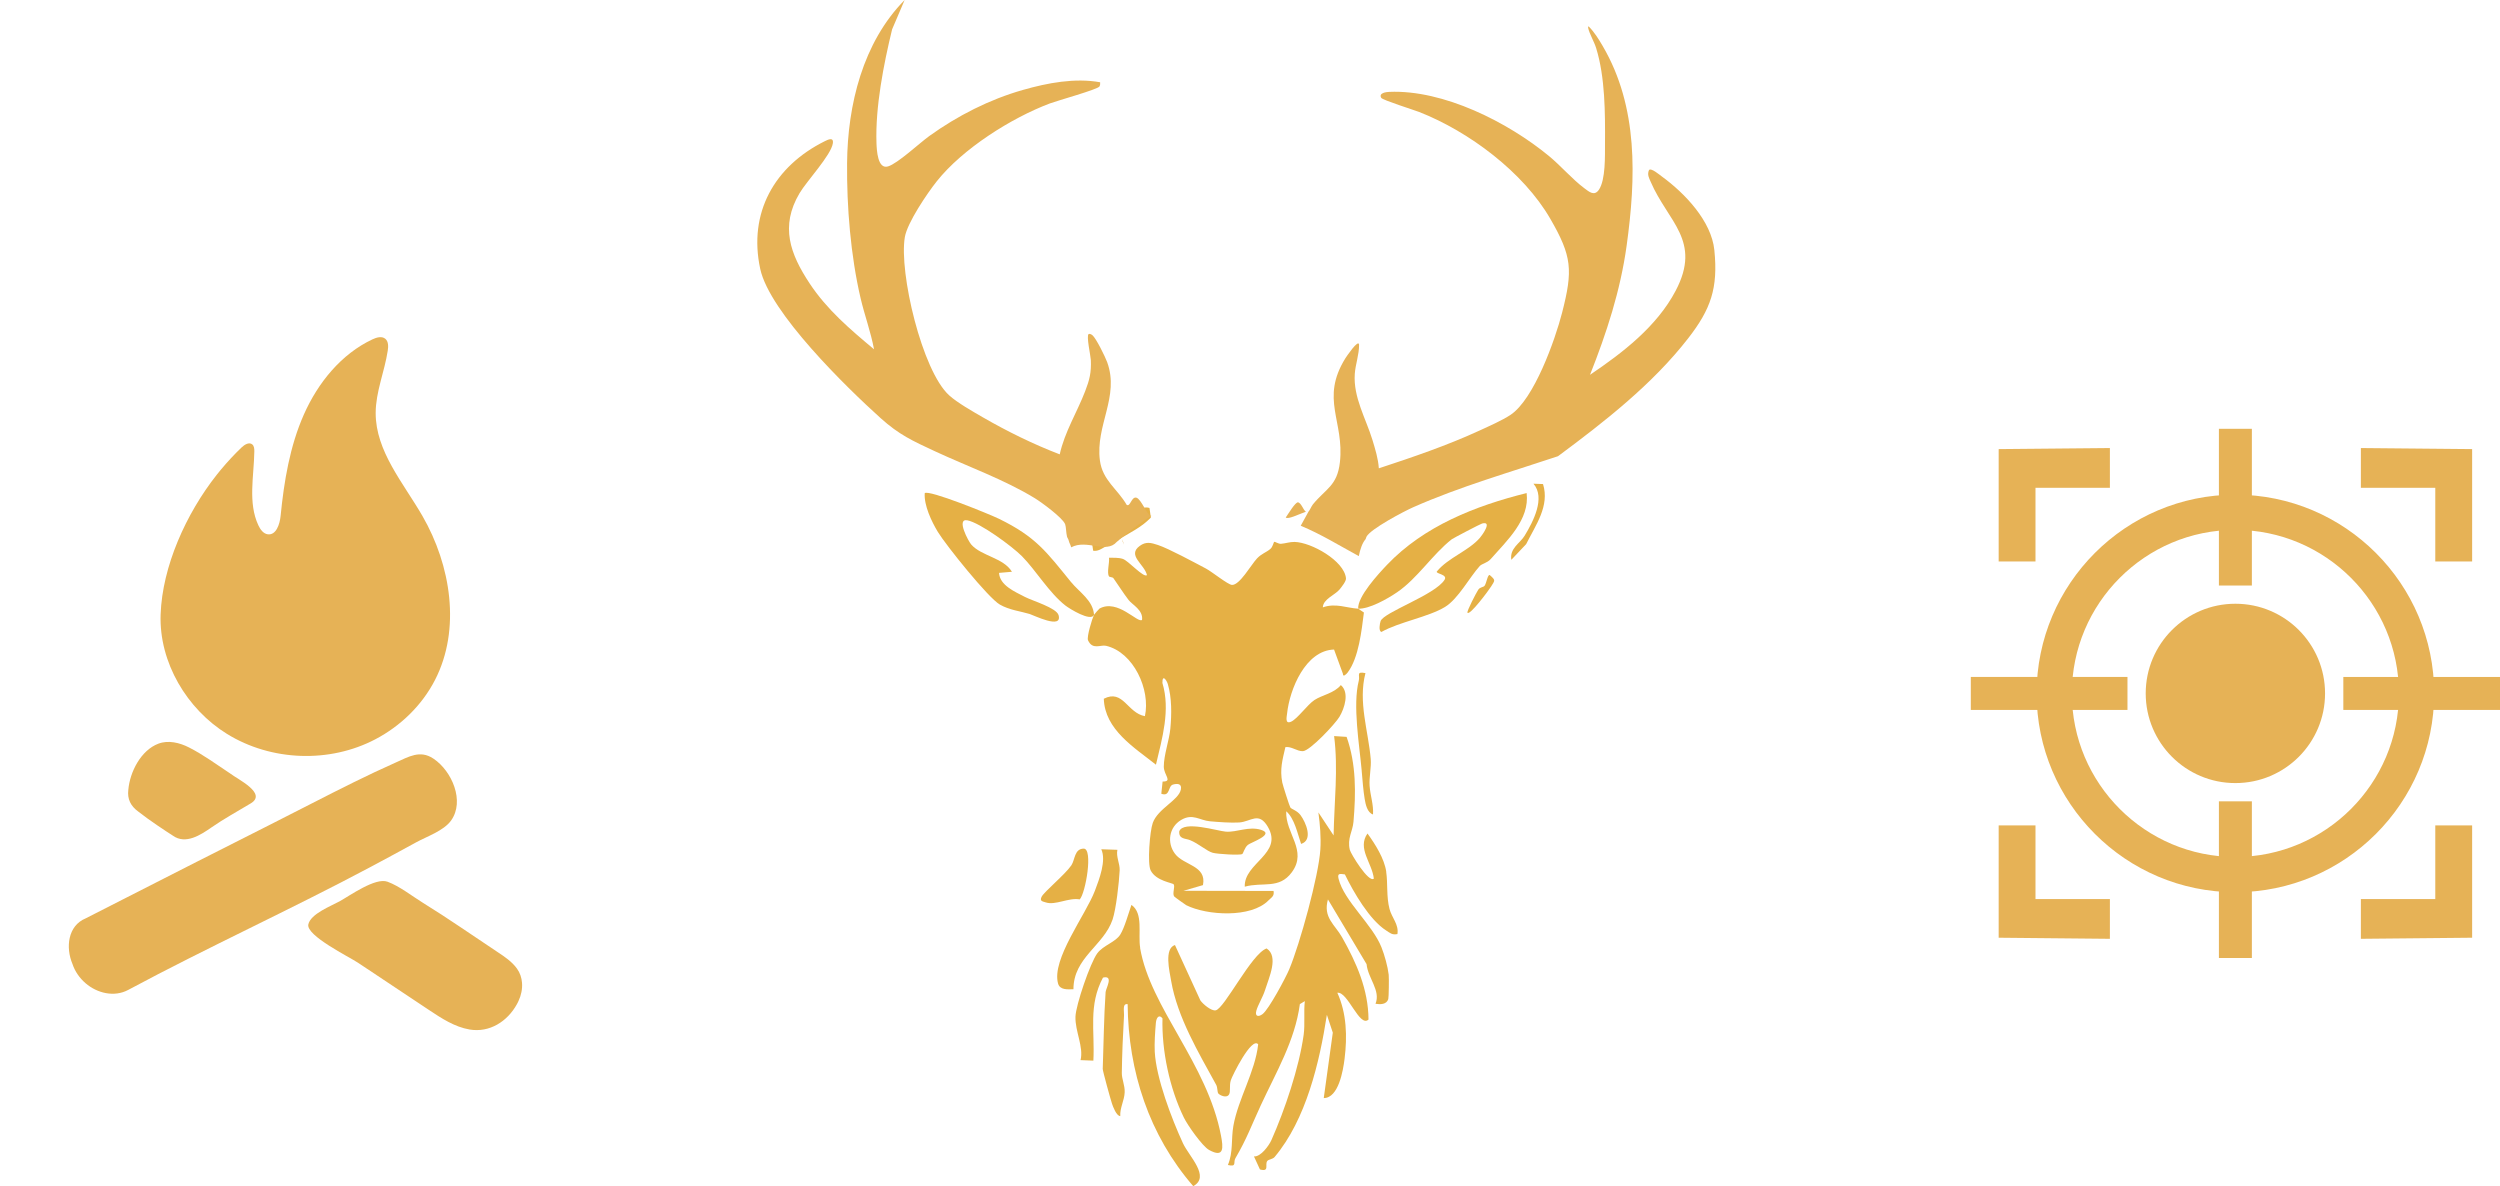 <svg xmlns="http://www.w3.org/2000/svg" width="274" height="130" viewBox="0 0 274 130" fill="none"><g clip-path="url(#clip0_67_2)"><path d="M124.717 55.951C124.125 56.232 119.838 59.01 119.655 59.298L119.81 60.358C120.268 60.439 120.628 60.208 121.001 59.997C122.246 59.294 124.372 58.206 125.384 57.401C125.648 57.19 125.898 56.969 126.135 56.73L125.983 55.67C125.426 55.512 125.154 55.743 124.717 55.954V55.951Z" fill="#E5B045"></path><path d="M124.964 103.879C124.707 102.362 125.345 100.103 124.005 99.176C123.681 100.093 123.258 101.666 122.782 102.429C122.26 103.268 120.92 103.602 120.268 104.476C119.492 105.516 117.91 110.156 117.871 111.427C117.818 113.022 118.787 114.743 118.428 116.19L119.834 116.246C120.007 112.976 119.263 110.205 120.885 107.146C122.101 106.851 121.202 108.319 121.174 108.737C120.984 111.532 120.963 114.36 120.86 117.159C120.853 117.356 121.714 120.489 121.876 120.966C121.989 121.3 122.359 122.312 122.782 122.326C122.729 121.412 123.233 120.608 123.265 119.709C123.293 118.936 122.944 118.276 122.951 117.595C122.979 115.498 123.074 113.362 123.194 111.269C123.219 110.848 122.983 109.952 123.589 110.057C123.656 117.426 125.941 124.412 130.781 130.003C132.685 128.96 130.326 126.755 129.649 125.294C128.416 122.624 126.713 118.153 126.561 115.273C126.512 114.325 126.6 113.071 126.684 112.105C126.734 111.532 127.03 111.132 127.407 111.61C127.316 115.161 128.186 119.28 129.752 122.487C130.157 123.32 131.779 125.631 132.512 126.035C134.201 126.969 134.063 125.747 133.824 124.482C132.311 116.513 126.082 110.496 124.953 103.886L124.964 103.879Z" fill="#E5B045"></path><path d="M118.34 98.572C118.981 97.891 119.831 92.984 118.766 93.009C117.74 93.033 117.832 94.231 117.419 94.842C116.736 95.847 114.437 97.733 114.162 98.284C113.915 98.779 114.275 98.79 114.61 98.902C115.664 99.257 117.113 98.354 118.343 98.572H118.34Z" fill="#E5B045"></path><path d="M122.715 95.404C122.75 94.642 122.306 93.918 122.465 93.139L120.702 93.079C121.266 94.312 120.49 96.335 120.004 97.62C118.999 100.272 115.223 105.147 115.963 107.795C116.164 108.519 117.004 108.438 117.649 108.421C117.649 104.947 120.966 103.644 121.936 100.788C122.323 99.647 122.651 96.714 122.715 95.4V95.404Z" fill="#E5B045"></path><path d="M168.067 53.014C169.403 54.556 168.042 57.162 167.094 58.722C166.59 59.551 165.444 60.085 165.641 61.356L167.267 59.635C168.303 57.559 169.868 55.445 169.114 53.053L168.067 53.014Z" fill="#E5B045"></path><path d="M163.279 63.028C163.05 62.926 162.923 63.899 162.719 64.187C162.574 64.391 162.222 64.313 162.007 64.647C161.806 64.956 160.727 67.014 160.836 67.155C161.1 67.492 163.216 64.633 163.427 64.278C163.829 63.604 163.97 63.628 163.279 63.028Z" fill="#E5B045"></path><path d="M163.364 61.293C165.176 59.235 167.672 56.952 167.319 54.04C161.721 55.431 156.07 57.654 152.026 61.897C151.056 62.915 148.782 65.385 148.856 66.709C150.052 66.772 152.065 65.638 153.129 64.907C155.361 63.383 157.011 60.752 159.112 59.105C159.26 58.989 162.257 57.422 162.437 57.377C163.611 57.06 162.433 58.676 162.197 58.947C160.956 60.383 158.721 61.117 157.473 62.638C157.349 62.898 158.7 62.947 158.322 63.548C157.275 65.209 151.642 67.102 151.314 68.075C151.226 68.335 151.067 69.157 151.402 69.262C153.362 68.159 156.553 67.629 158.372 66.523C159.817 65.644 161.076 63.249 162.183 62.034C162.408 61.788 163.008 61.69 163.36 61.293H163.364Z" fill="#E5B045"></path><path d="M138.213 90.951C136.852 90.529 135.558 91.235 134.363 91.151C133.464 91.087 129.702 89.89 129.244 91.116C129.184 91.983 129.91 91.874 130.407 92.071C131.388 92.461 132.262 93.293 132.928 93.469C133.432 93.602 135.9 93.764 136.154 93.599C136.267 93.525 136.401 92.914 136.753 92.608C137.074 92.331 139.778 91.439 138.216 90.954L138.213 90.951Z" fill="#E5B045"></path><path d="M149.241 84.481C149.322 85.408 149.42 86.704 149.569 87.568C149.664 88.13 149.844 89.064 150.482 89.265C150.559 88.19 150.175 87.171 150.108 86.111C150.048 85.173 150.309 84.088 150.231 83.181C149.967 80.101 148.835 76.933 149.653 73.772C148.592 73.568 149.075 74.007 148.92 74.618C148.239 77.295 148.994 81.674 149.244 84.484L149.241 84.481Z" fill="#E5B045"></path><path d="M117.381 63.79C114.684 60.471 113.527 58.831 109.487 56.86C108.451 56.355 101.794 53.643 101.35 54.05C101.259 55.389 102.094 57.152 102.792 58.304C103.684 59.768 108.317 65.536 109.579 66.259C110.647 66.87 111.821 66.983 112.847 67.292C113.27 67.418 116.468 69.023 116.02 67.425C115.794 66.617 113.161 65.855 112.325 65.42C111.26 64.861 109.575 64.169 109.494 62.789L110.908 62.666C109.988 61.131 107.541 60.941 106.445 59.677C106.141 59.329 104.777 56.804 106.011 57.025C107.396 57.275 110.954 59.895 112.011 60.966C113.524 62.498 115.005 65.002 116.785 66.379C117.233 66.723 119.559 68.17 119.905 67.39C119.803 65.802 118.301 64.914 117.384 63.79H117.381Z" fill="#E5B045"></path><path d="M144.982 66.565C145.014 65.662 146.304 65.216 146.805 64.619C147.037 64.338 147.552 63.695 147.52 63.383C147.333 61.454 143.709 59.438 141.89 59.396C141.351 59.386 140.892 59.561 140.399 59.6C140.11 59.624 139.725 59.337 139.655 59.389C139.57 59.449 139.51 59.937 139.214 60.179C138.766 60.552 138.273 60.675 137.772 61.202C137.131 61.876 135.868 64.152 135.022 64.106C134.582 64.082 132.826 62.659 132.174 62.315C130.901 61.644 128.105 60.127 126.907 59.73C126.159 59.484 125.609 59.329 124.925 59.825C123.483 60.871 125.447 61.848 125.708 63.035C125.334 63.361 123.674 61.451 123.057 61.254C122.563 61.096 122.052 61.142 121.548 61.124C121.618 61.69 121.287 62.761 121.548 63.172C121.604 63.263 121.943 63.242 122.031 63.369C122.581 64.145 123.117 65.009 123.695 65.76C124.107 66.294 125.306 66.86 125.169 67.938C124.707 68.356 122.496 65.595 120.501 66.702C120.462 66.723 119.916 67.348 119.898 67.39C119.69 67.829 119.087 69.821 119.246 70.172C119.739 71.268 120.617 70.642 121.216 70.779C124.241 71.478 126.117 75.595 125.482 78.492C123.55 78.145 123.099 75.493 120.977 76.582C121.086 79.975 124.322 81.927 126.692 83.81C127.379 80.898 128.292 77.818 127.4 74.854C127.386 73.828 127.88 74.583 127.996 74.984C128.437 76.494 128.416 78.278 128.271 79.845C128.151 81.134 127.552 82.742 127.552 84.024C127.552 84.951 128.56 85.665 127.421 85.657L127.28 86.996C128.267 87.357 127.996 86.149 128.553 85.991C129.022 85.854 129.568 85.861 129.417 86.553C129.166 87.719 126.907 88.622 126.343 90.192C126.018 91.094 125.74 94.645 126.11 95.39C126.702 96.574 128.535 96.756 128.638 96.928C128.807 97.209 128.472 97.901 128.68 98.239C128.722 98.309 129.935 99.169 130.016 99.211C132.294 100.346 137.116 100.63 139.02 98.688C139.352 98.351 139.69 98.228 139.581 97.648L129.706 97.631L131.846 97.009C132.272 94.849 129.755 94.87 128.779 93.574C127.869 92.366 128.123 90.662 129.445 89.872C130.718 89.11 131.469 89.918 132.629 90.016C133.57 90.097 134.91 90.202 135.819 90.143C137.102 90.055 137.952 88.917 138.95 90.61C140.688 93.56 136.327 94.561 136.425 97.181C138.389 96.633 140.191 97.494 141.583 95.601C143.343 93.209 140.857 91.344 140.97 88.917C141.876 89.693 142.218 91.382 142.599 92.492C143.952 92.078 143.127 90.129 142.532 89.331C142.154 88.826 141.562 88.699 141.421 88.499C141.336 88.383 140.6 86.082 140.536 85.759C140.254 84.288 140.557 83.283 140.878 81.885C141.555 81.783 142.144 82.352 142.796 82.328C143.572 82.296 146.332 79.349 146.801 78.566C147.369 77.618 147.915 75.897 146.956 75.085C146.223 75.985 144.908 76.167 144.065 76.722C143.286 77.235 142.211 78.773 141.513 79.093C140.808 79.416 141.026 78.563 141.062 78.215C141.344 75.542 143.085 71.282 146.212 71.19L147.185 73.849C147.175 74.281 147.58 73.874 147.711 73.698C148.93 72.069 149.234 69.076 149.484 67.13L148.856 66.712C147.612 66.645 146.392 66.062 144.982 66.568V66.565Z" fill="#E5B045"></path><path d="M151.934 95.544C151.723 94.097 150.725 92.52 149.875 91.351C148.726 92.991 150.383 94.572 150.573 96.296C150.009 96.798 148.042 93.564 147.94 93.142C147.637 91.888 148.254 91.119 148.342 90.072C148.61 86.943 148.652 83.747 147.587 80.761L146.219 80.674C146.681 84.27 146.226 87.937 146.163 91.565L144.495 89.043C144.675 90.357 144.795 91.783 144.71 93.111C144.531 95.977 142.468 103.458 141.298 106.243C140.896 107.198 139.063 110.623 138.379 111.143C137.927 111.487 137.518 111.409 137.695 110.774C137.867 110.142 138.414 109.271 138.65 108.512C139.087 107.114 140.173 104.827 138.819 103.949C137.162 104.525 134.194 110.57 133.231 110.735C132.752 110.816 131.853 110.061 131.56 109.643L128.775 103.574C127.576 103.96 128.169 106.422 128.359 107.518C129.054 111.522 131.363 115.364 133.295 118.898C133.457 119.193 133.404 119.691 133.527 119.846C133.676 120.032 134.419 120.404 134.698 119.962C134.902 119.639 134.705 119.014 134.899 118.392C135.058 117.89 137.18 113.594 137.896 114.455C137.564 117.479 135.699 120.443 135.177 123.4C134.92 124.862 135.17 126.277 134.578 127.685C135.597 127.924 135.135 127.394 135.4 126.944C136.644 124.826 137.187 123.288 138.178 121.149C139.852 117.535 141.929 114.065 142.465 110.05L143.008 109.724C142.874 110.918 143.043 112.245 142.881 113.419C142.38 117.015 140.818 121.641 139.345 124.96C139.077 125.56 138.171 126.811 137.434 126.744L138.089 128.17C139.193 128.476 138.587 127.615 138.9 127.236C139.041 127.064 139.489 127.053 139.694 126.811C143.156 122.691 144.619 116.439 145.426 111.223L146.075 113.18L145.084 120.348C146.699 120.348 147.203 117.349 147.365 116.046C147.668 113.608 147.598 111.062 146.572 108.807C147.714 108.631 149.001 112.667 149.988 111.743C149.97 108.459 148.673 105.526 147.094 102.731C146.297 101.319 144.982 100.567 145.542 98.576L149.777 105.67C149.925 107.226 151.345 108.558 150.757 110.015C151.285 110.099 151.959 110.106 152.156 109.502C152.213 109.327 152.241 107.177 152.202 106.836C152.096 105.927 151.751 104.687 151.409 103.826C150.422 101.322 147.302 98.755 146.706 96.31C146.544 95.65 146.91 95.78 147.4 95.836C148.338 97.771 150.119 100.845 151.931 101.986C152.354 102.253 152.555 102.492 153.157 102.376C153.334 101.329 152.537 100.578 152.29 99.622C151.938 98.274 152.114 96.837 151.927 95.552L151.934 95.544Z" fill="#E5B045"></path><path d="M187.894 27.417C187.57 24.221 184.647 21.169 182.148 19.349C181.915 19.181 180.935 18.341 180.73 18.643C180.512 19.135 180.73 19.5 180.917 19.929C182.796 24.308 186.547 26.363 183.65 31.87C181.594 35.78 177.854 38.656 174.265 41.08C176.087 36.482 177.593 31.87 178.277 26.943C179.306 19.504 179.571 11.738 175.661 5.051C175.217 4.292 174.748 3.526 174.124 2.901C174.035 2.88 174.05 3.007 174.064 3.07C174.191 3.681 174.723 4.573 174.938 5.272C175.929 8.475 175.929 12.402 175.908 15.749C175.9 17.049 175.985 19.707 175.238 20.8C174.734 21.534 174.166 21.017 173.644 20.631C172.34 19.662 171.067 18.169 169.756 17.091C165.268 13.399 158.21 9.813 152.255 10.07C151.941 10.084 151.077 10.182 151.381 10.723C151.515 10.965 154.991 12.058 155.548 12.275C161.012 14.425 166.956 18.868 169.911 23.975C172.301 28.105 172.4 29.612 171.208 34.262C170.443 37.248 168.127 43.777 165.539 45.48C164.626 46.081 163.209 46.703 162.19 47.173C158.615 48.821 154.857 50.099 151.12 51.328C151.049 50.264 150.732 49.249 150.425 48.234C149.692 45.839 148.31 43.552 148.483 40.988C148.553 39.942 148.969 38.842 148.955 37.775C148.895 37.097 147.527 39.148 147.446 39.278C144.679 43.745 147.354 46.155 146.854 50.658C146.565 53.257 145.296 53.562 143.889 55.287C143.737 55.473 143.529 55.975 143.413 56.07C143.127 56.586 142.845 57.106 142.56 57.623C144.781 58.546 146.709 59.744 148.923 60.949C149.086 60.162 149.308 59.508 149.667 59.094C149.717 58.957 149.752 58.859 149.766 58.827C150.21 57.967 153.905 56.024 154.913 55.582C160 53.334 165.483 51.764 170.757 50.001C175.851 46.222 181.108 42.123 185.024 37.079C187.506 33.886 188.314 31.582 187.894 27.424V27.417Z" fill="#E6B256"></path><path d="M143.124 56.077C142.814 55.891 142.63 55.094 142.232 55.051C141.901 55.146 141.298 56.165 140.917 56.72C141.178 56.948 142.285 56.39 143.124 56.081V56.077Z" fill="#E6B256"></path><path d="M122.972 59.129C122.972 59.129 122.965 59.129 122.962 59.129C123.018 59.312 123.103 59.502 123.187 59.684C123.127 59.445 123.057 59.266 122.972 59.133V59.129Z" fill="#E6B256"></path><path d="M122.972 59.13C122.972 59.13 122.962 59.108 122.954 59.101C122.954 59.112 122.962 59.119 122.962 59.13C122.962 59.13 122.969 59.13 122.972 59.13Z" fill="#E6B256"></path><path d="M121.788 58.817C121.788 58.817 121.777 58.806 121.773 58.799C121.731 58.799 121.689 58.803 121.65 58.799C121.699 58.799 121.742 58.806 121.788 58.813V58.817Z" fill="#E6B256"></path><path d="M117.056 58.915C117.028 58.915 117.007 58.912 116.982 58.908C117.067 59.042 117.141 59.221 117.197 59.46C117.278 59.639 117.36 59.814 117.398 59.965C117.398 59.976 117.398 59.983 117.398 59.99C119.112 59.059 121.238 60.727 122.394 59.396C123.628 58.346 124.89 57.324 126.191 56.541C126.156 56.537 126.117 56.527 126.078 56.513C125.69 56.362 125.087 54.743 124.566 54.549C124.009 54.377 123.889 55.582 123.487 55.336C122.461 53.569 120.836 52.642 120.55 50.468C120.042 46.615 122.725 43.482 121.347 39.696C121.135 39.117 120.141 37.076 119.725 36.735C119.623 36.651 119.415 36.549 119.316 36.612C119.038 36.791 119.535 38.997 119.556 39.457C119.616 40.823 119.415 41.635 118.935 42.875C118.051 45.175 116.683 47.346 116.147 49.797C113.266 48.694 110.39 47.279 107.707 45.73C106.631 45.108 104.915 44.136 104.03 43.331C101.054 40.644 98.512 29.84 99.171 25.984C99.439 24.407 101.622 21.19 102.662 19.88C105.496 16.311 110.816 12.939 115.072 11.334C115.851 11.039 120.328 9.796 120.504 9.473C120.582 9.329 120.592 9.174 120.575 9.016C117.804 8.517 114.814 9.086 112.128 9.852C108.437 10.902 104.946 12.683 101.844 14.913C100.779 15.682 98.389 17.92 97.328 18.239C96.182 18.584 96.09 16.445 96.062 15.675C95.928 11.728 96.848 7.039 97.775 3.217L99.147 0.004C94.567 4.65 92.896 11.492 92.84 17.878C92.797 22.669 93.231 28.011 94.32 32.678C94.758 34.554 95.442 36.387 95.794 38.284C93.157 36.078 90.64 33.946 88.725 31.049C86.6 27.828 85.482 24.8 87.632 21.172C88.426 19.834 91.091 17.003 91.281 15.704C91.387 14.973 90.724 15.314 90.389 15.479C84.886 18.218 81.992 23.315 83.321 29.472C84.354 34.252 92.773 42.457 96.513 45.825C98.547 47.655 100.018 48.319 102.471 49.46C106.05 51.125 110.065 52.554 113.425 54.609C114.144 55.048 116.471 56.755 116.739 57.454C116.848 57.739 116.838 58.402 116.947 58.824C116.951 58.841 116.958 58.862 116.965 58.88C116.972 58.891 116.975 58.901 116.982 58.908C117.007 58.908 117.032 58.915 117.056 58.915Z" fill="#E6B256"></path></g><g clip-path="url(#clip1_67_2)"><path d="M14.045 108.498C12.513 109.317 10.642 108.856 9.37 107.756C8.727 107.2 8.216 106.476 7.947 105.663C7.178 103.854 7.426 101.457 9.397 100.65C10.519 100.076 11.873 99.388 13.389 98.615C18.82 95.85 24.248 93.077 29.69 90.34C32.727 88.814 35.733 87.232 38.783 85.73C40.309 84.979 41.841 84.253 43.394 83.562C44.792 82.943 46.027 82.171 47.474 83.128L47.532 83.166C49.519 84.504 50.969 87.802 49.435 89.935C48.627 91.059 46.768 91.683 45.605 92.322C43.961 93.222 42.316 94.115 40.663 94.994C31.882 99.674 22.809 103.798 14.045 108.498Z" fill="#E6B256"></path><path d="M14.063 86.57C14.231 84.612 15.437 82.234 17.358 81.507C18.446 81.095 19.684 81.394 20.724 81.925C22.295 82.724 23.759 83.804 25.232 84.776C26.044 85.413 29.315 86.949 27.485 88.05C26.041 88.922 24.544 89.733 23.158 90.698C22.02 91.488 20.354 92.598 18.954 91.592C18.223 91.127 16.365 89.905 15.168 88.959C14.311 88.341 13.94 87.565 14.063 86.57Z" fill="#E6B256"></path><path d="M24.253 51.424C24.95 50.588 25.691 49.792 26.474 49.043C26.797 48.731 27.306 48.418 27.651 48.71C27.859 48.887 27.878 49.199 27.875 49.476C27.833 52.206 27.16 55.097 28.314 57.569C28.527 58.027 28.866 58.504 29.36 58.561C30.261 58.672 30.663 57.465 30.754 56.55C31.132 52.743 31.762 48.911 33.307 45.425C34.852 41.939 37.407 38.795 40.825 37.191C41.272 36.981 41.844 36.812 42.228 37.13C42.583 37.424 42.569 37.972 42.498 38.43C42.148 40.732 41.179 42.937 41.174 45.264C41.17 49.464 44.207 52.924 46.3 56.551C49.423 61.967 50.53 68.95 47.688 74.503C46.258 77.301 43.902 79.574 41.144 81.022C36.118 83.663 29.731 83.433 24.884 80.441C20.496 77.732 17.418 72.603 17.604 67.339C17.789 62.075 20.392 56.3 23.745 52.047C23.912 51.837 24.079 51.631 24.25 51.424L24.253 51.424Z" fill="#E6B256"></path><path d="M57.213 107.71C57.268 108.388 57.12 109.083 56.833 109.698C56.809 109.748 56.785 109.799 56.762 109.849C56.729 109.919 56.693 109.986 56.656 110.053C55.615 111.956 53.648 113.208 51.463 112.833C49.831 112.554 48.393 111.612 47.008 110.689C44.42 108.965 41.831 107.241 39.239 105.518C38.278 104.878 33.53 102.54 33.792 101.316C34.039 100.155 36.302 99.292 37.213 98.788C38.372 98.147 41.147 96.146 42.47 96.636C43.797 97.125 45.156 98.209 46.368 98.958C49.138 100.666 51.808 102.54 54.52 104.336C55.308 104.857 56.117 105.398 56.67 106.173C56.999 106.633 57.169 107.165 57.214 107.714L57.213 107.71Z" fill="#E6B256"></path></g><g clip-path="url(#clip2_67_2)"><path d="M244.998 85.826C250.426 85.826 254.826 81.426 254.826 75.998C254.826 70.57 250.426 66.17 244.998 66.17C239.57 66.17 235.17 70.57 235.17 75.998C235.17 81.426 239.57 85.826 244.998 85.826Z" fill="#E6B256"></path><path d="M244.998 97.784C232.988 97.784 223.213 88.012 223.213 75.998C223.213 63.984 232.988 54.216 244.998 54.216C257.009 54.216 266.784 63.988 266.784 76.002C266.784 88.016 257.012 97.787 244.998 97.787V97.784ZM244.998 58.076C235.114 58.076 227.076 66.117 227.076 75.998C227.076 85.88 235.117 93.921 244.998 93.921C254.88 93.921 262.921 85.88 262.921 75.998C262.921 66.117 254.88 58.076 244.998 58.076Z" fill="#E6B256"></path><path d="M246.805 87.829H243.192V105H246.805V87.829Z" fill="#E6B256"></path><path d="M246.805 47H243.192V64.171H246.805V47Z" fill="#E6B256"></path><path d="M256.829 74.195V77.808H274V74.195H256.829Z" fill="#E6B256"></path><path d="M216 74.195V77.808H233.171V74.195H216Z" fill="#E6B256"></path><path d="M223.09 90.464V98.539H231.244V102.894L219.054 102.774V90.464H223.09Z" fill="#E6B256"></path><path d="M266.907 90.464V98.539H258.752V102.894L270.946 102.774V90.464H266.907Z" fill="#E6B256"></path><path d="M223.09 61.536V53.461H231.244V49.106L219.054 49.222V61.536H223.09Z" fill="#E6B256"></path><path d="M266.907 61.536V53.461H258.752V49.106L270.946 49.222V61.536H266.907Z" fill="#E6B256"></path></g><defs><clipPath id="clip0_67_2"><rect width="105" height="130" fill="white" transform="translate(83)"></rect></clipPath><clipPath id="clip1_67_2"><rect width="48.987" height="76.676" fill="white" transform="translate(0.821 41.33) rotate(-6.125)"></rect></clipPath><clipPath id="clip2_67_2"><rect width="58" height="58" fill="white" transform="translate(216 47)"></rect></clipPath></defs></svg>